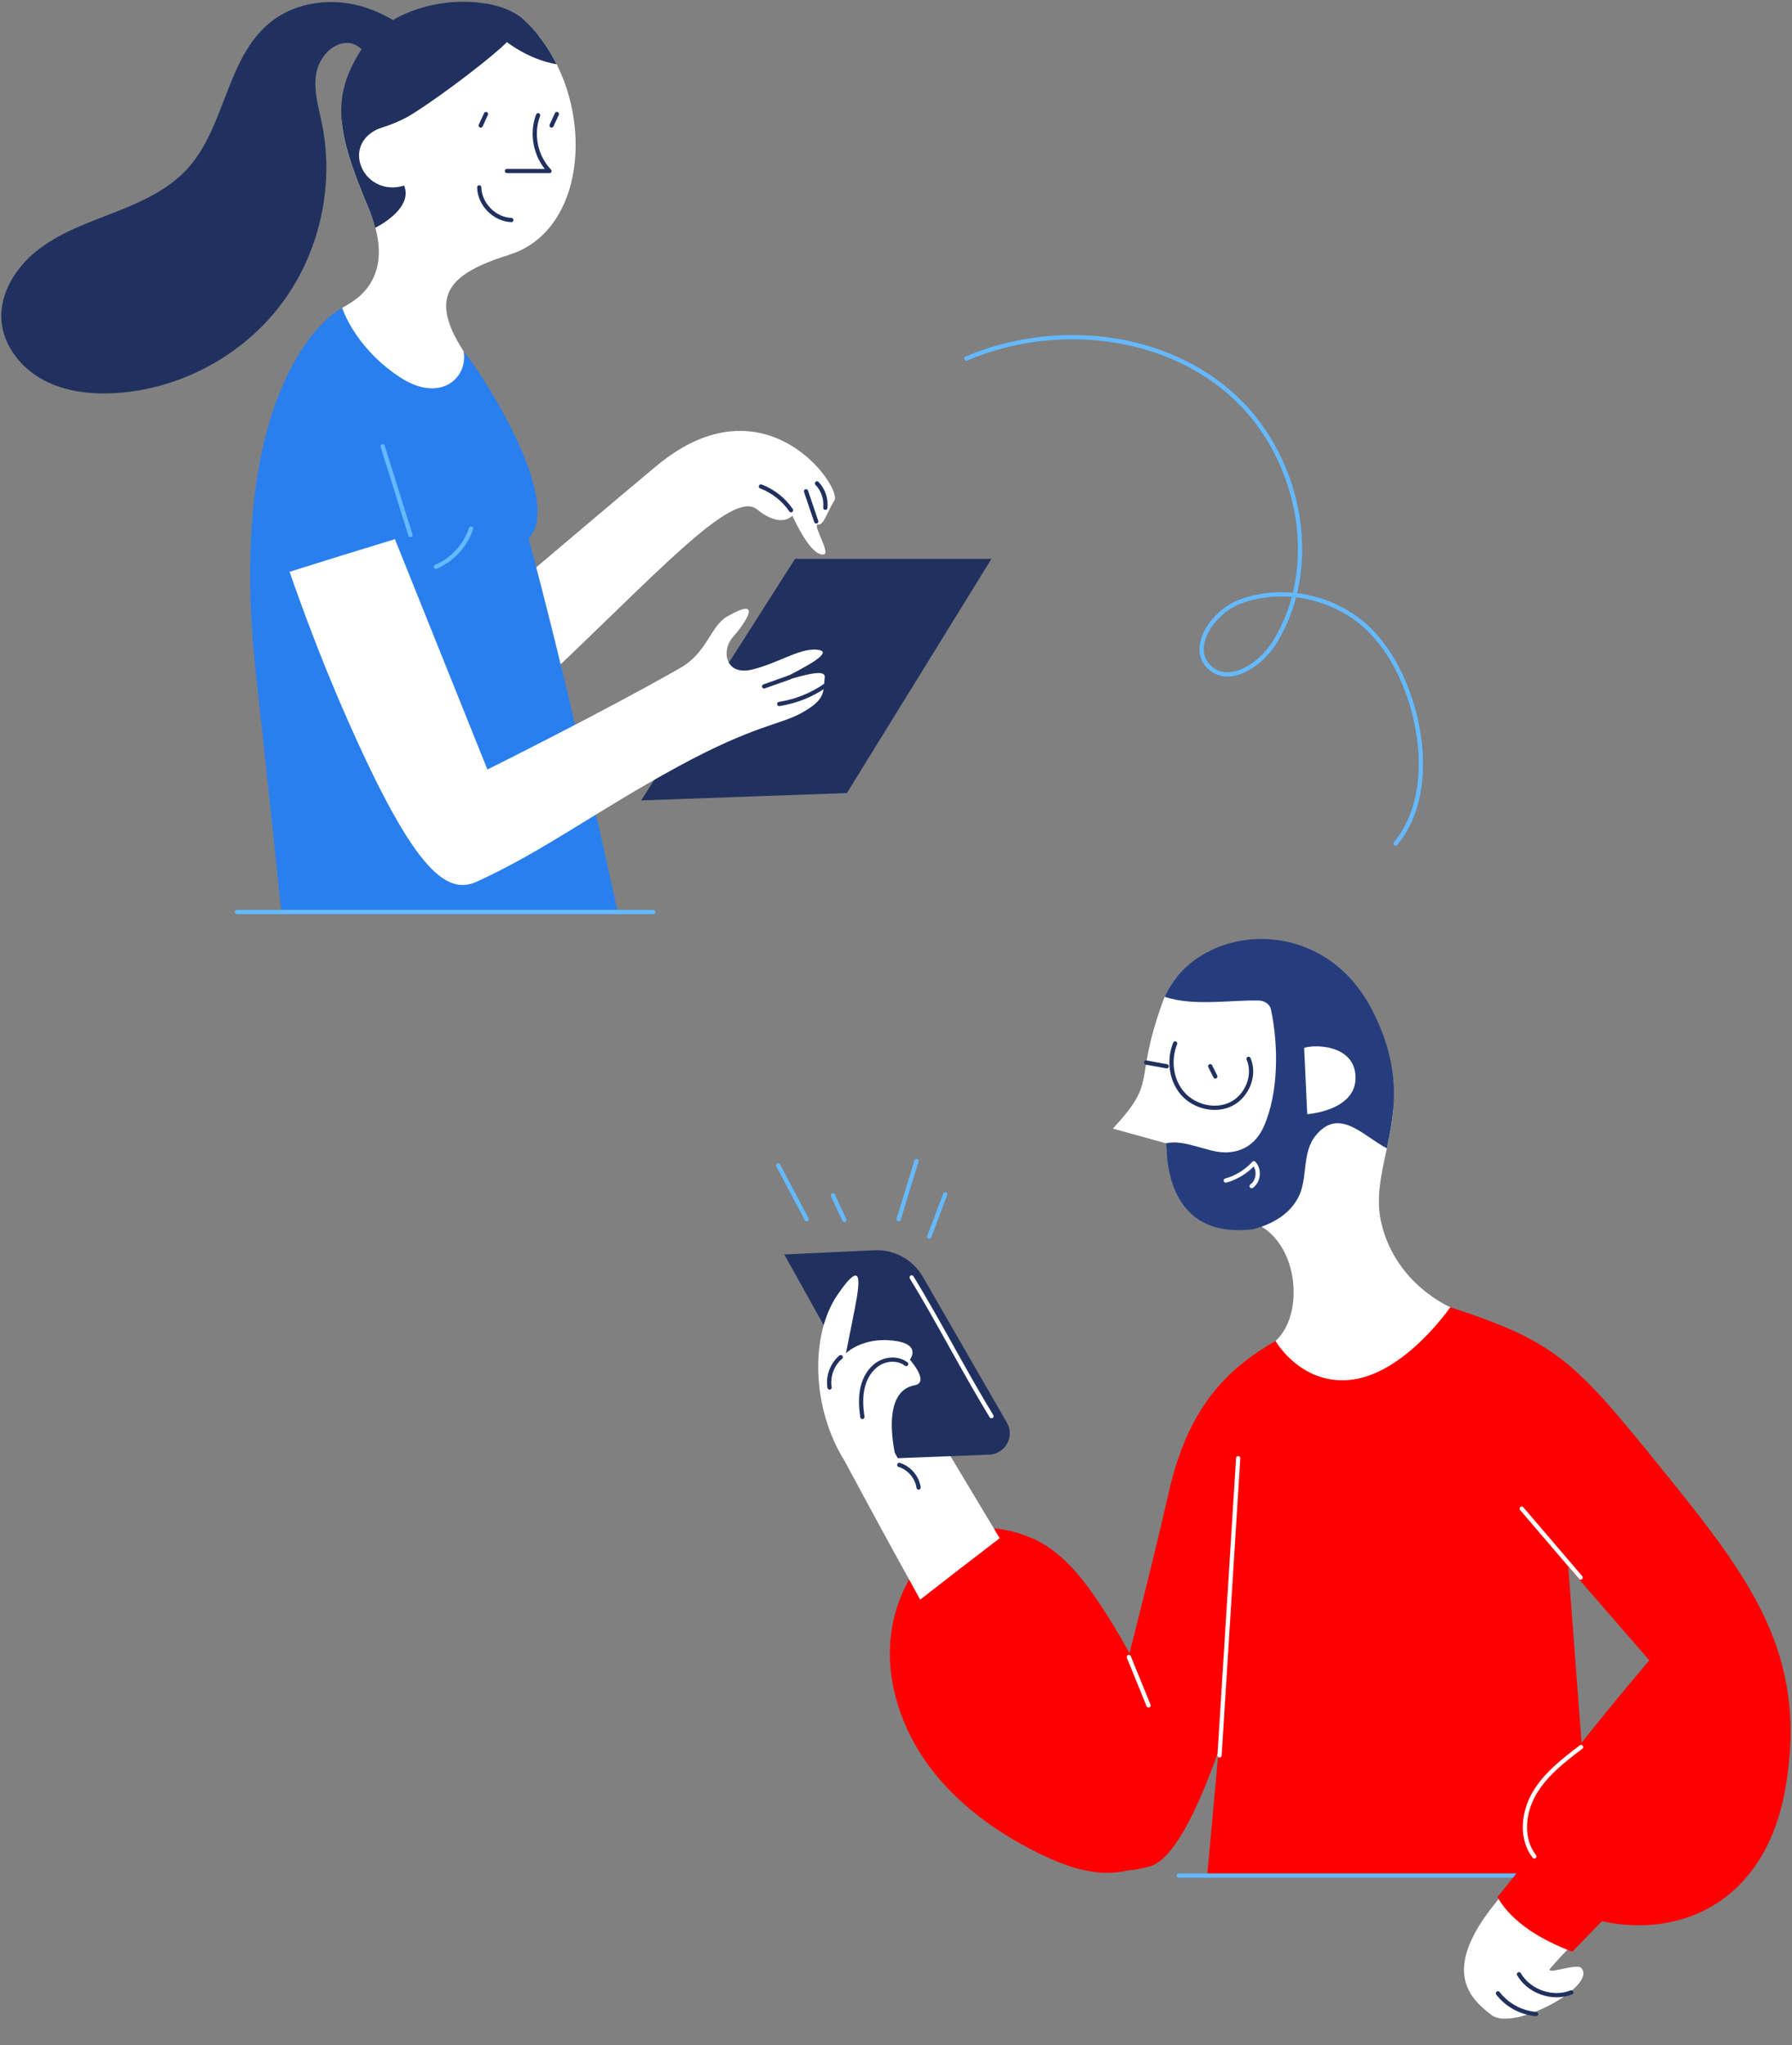 <?xml version="1.0" encoding="UTF-8"?> <svg xmlns="http://www.w3.org/2000/svg" width="958" height="1093" viewBox="0 0 958 1093" fill="none"><rect x="0" y="0" width="958" height="1093" fill="#808080" stroke="none"/><path d="M516.645 191.601C562.301 172.212 619.105 177.114 656.837 209.318C694.569 241.521 707.515 301.667 681.15 343.684C673.671 355.592 657.064 366.29 646.709 356.743C635.388 346.337 648.223 327.239 662.555 321.7C688.087 311.857 719.563 320.317 736.688 341.66C758.019 366.599 770.803 421.137 746.079 450.808" stroke="#64B9FF" stroke-width="2.27" stroke-miterlimit="10" stroke-linecap="round" stroke-linejoin="round"></path><path d="M342.772 427.75L425.027 298.654H530.031L452.752 423.827L342.772 427.75Z" fill="#21315F"></path><path d="M351.171 248.811C409.176 200.759 450.435 260.554 446.064 267.479C441.825 274.167 440.509 281.039 436.98 280.328C434.848 281.381 444.142 295.652 440.351 296.31C435.006 297.206 428.081 285.331 423.578 275.562C423.578 275.562 417.733 282.803 404.594 272.166C391.219 261.344 349.96 307.975 290.48 363.742L284.266 305.236C284.292 305.263 330.581 265.899 351.171 248.811Z" fill="white"></path><path d="M406.78 259.975C413.283 262.45 418.971 266.926 422.894 272.666" stroke="#21315F" stroke-width="2.266" stroke-miterlimit="10" stroke-linecap="round" stroke-linejoin="round"></path><path d="M430.898 262.555C432.715 267.927 434.532 273.298 436.349 278.669" stroke="#21315F" stroke-width="2.266" stroke-miterlimit="10" stroke-linecap="round" stroke-linejoin="round"></path><path d="M436.77 258.343C440.061 261.739 441.746 266.663 441.22 271.35" stroke="#21315F" stroke-width="2.266" stroke-miterlimit="10" stroke-linecap="round" stroke-linejoin="round"></path><path d="M150.246 486.203H330.002C320.944 444.786 301.381 357.686 282.608 287.832C301.96 267.216 256.409 197.625 247.852 187.752C223.602 159.736 182.975 164.581 182.975 164.581C169.415 171.453 121.099 216.925 136.844 360.582C143.875 424.59 147.903 463.138 150.246 486.203Z" fill="#2A7FEE"></path><path d="M233.028 302.919C241.796 299.18 248.826 291.545 251.828 282.487" stroke="#64B9FF" stroke-width="2.266" stroke-miterlimit="10" stroke-linecap="round" stroke-linejoin="round"></path><path d="M126.659 487.415H349.201" stroke="#64B9FF" stroke-width="2.266" stroke-miterlimit="10" stroke-linecap="round" stroke-linejoin="round"></path><path d="M288.005 19.213C282.239 15.105 275.63 14.052 268.152 16.527C259.858 19.266 252.828 24.768 245.771 29.692C237.451 35.511 229.052 41.172 220.337 46.412C211.463 51.757 202.274 56.602 192.716 60.63C189.399 62.026 186.029 63.289 182.606 64.448C183.659 76.876 188.451 91.252 196.824 110.71C214.175 150.968 186.766 161.974 182.948 164.528C182.948 164.528 189.346 185.382 213.57 201.443C235.397 215.925 250.432 201.838 247.825 187.699C228.157 157.367 241.164 145.966 272.391 136.092C314.309 122.848 318.232 57.075 288.005 19.213Z" fill="white"></path><path d="M297.589 34.353C293.192 25.532 287.4 17.449 280.185 10.761C275.446 6.364 268.152 3.362 259.7 1.941C260.016 6.891 261.201 11.735 263.413 16.264C273.155 25.348 284.951 32.115 297.589 34.353Z" fill="#21315F"></path><path d="M200.563 121.769C208.804 117.503 220.021 108.841 216.045 99.177C195.165 105.576 182.106 78.798 201.327 69.266C203.486 68.187 211.99 66.265 220.574 60.841C239.295 49.019 264.756 28.903 270.364 23.11C274.156 19.213 277.342 14.684 278.948 9.708C260.464 -5.195 211.095 -2.193 192.664 27.27C177.314 51.81 179.631 70.32 196.851 110.736C198.536 114.712 199.747 118.372 200.563 121.769Z" fill="#21315F"></path><path d="M195.771 4.153C178.656 -1.613 158.461 0.625 144.427 11.999C120.941 31.036 120.572 67.793 100.219 90.147C90.029 101.337 75.759 107.814 61.672 113.344C47.586 118.873 32.999 123.902 20.939 133.038C8.88 142.175 -0.467 156.499 0.797 171.586C1.903 184.988 11.382 196.757 23.256 203.103C35.131 209.448 49.06 210.923 62.462 210.028C96.507 207.763 129.235 190.201 149.93 163.081C170.626 135.961 178.946 99.757 172.153 66.318C170.336 57.392 167.493 48.308 169.046 39.33C170.599 30.351 178.577 21.583 187.556 23.11C199.826 25.217 211.174 60.526 222.575 40.304C232.975 21.899 210.384 9.077 195.771 4.153Z" fill="#21315F"></path><path d="M287.663 61.605C283.845 71.61 286.293 83.695 293.745 91.41C286.162 91.41 278.605 91.384 271.022 91.384" stroke="#21315F" stroke-width="2.266" stroke-miterlimit="10" stroke-linecap="round" stroke-linejoin="round"></path><path d="M259.806 60.946C258.858 63 257.936 65.054 256.988 67.081" stroke="#21315F" stroke-width="2.266" stroke-miterlimit="10" stroke-linecap="round" stroke-linejoin="round"></path><path d="M297.682 60.946C296.734 63 295.812 65.054 294.865 67.081" stroke="#21315F" stroke-width="2.266" stroke-miterlimit="10" stroke-linecap="round" stroke-linejoin="round"></path><path d="M256.198 100.152C256.383 109.13 264.361 117.24 273.339 117.582" stroke="#21315F" stroke-width="2.266" stroke-miterlimit="10" stroke-linecap="round" stroke-linejoin="round"></path><path d="M409.861 366.375C417.286 363.478 424.579 359.608 431.557 355.658C432.82 354.947 443.905 348.733 438.271 347.47C428.766 345.337 416.654 354.315 402.12 357.817C387.585 361.319 385.505 347.549 391.798 340.492C398.091 333.436 408.649 318.033 388.797 329.434C379.792 334.594 378.107 348.707 363.783 356.896C322.814 380.329 260.569 411.241 260.569 411.241L211.121 288.148C192.322 293.862 173.549 299.681 154.802 305.579C161.884 325.879 170.995 350.34 181.474 374.695C220.311 465.007 238.215 478.804 254.987 471.142C291.059 454.633 318.759 433.437 362.493 409.661C402.778 387.755 416.97 387.307 428.107 381.225C441.615 373.826 440.035 369.929 440.904 361.872C441.615 355.053 414.626 366.717 414.89 363.821C414.89 363.821 415.943 363.373 417.628 362.609" fill="white"></path><path d="M416.575 376.222C425.396 374.853 433.9 371.456 441.22 366.375" stroke="#21315F" stroke-width="2.266" stroke-miterlimit="10" stroke-linecap="round" stroke-linejoin="round"></path><path d="M408.491 366.822C413.126 365.19 417.76 363.531 422.394 361.898" stroke="#21315F" stroke-width="2.266" stroke-miterlimit="10" stroke-linecap="round" stroke-linejoin="round"></path><path d="M204.565 238.49C209.515 254.288 214.465 270.112 219.416 285.91" stroke="#64B9FF" stroke-width="2.266" stroke-miterlimit="10" stroke-linecap="round" stroke-linejoin="round"></path><path d="M798.877 1017.75C809.175 1004.94 818.373 989.489 853.407 968.704C865.358 987.235 873.534 990.924 885.355 1009.54C851.132 1024.1 831.932 1048.58 829.133 1051.53C824.613 1056.3 842.66 1048.98 845.266 1051.66C854.494 1061.13 809.243 1085.85 797.415 1076.9C785.535 1067.95 770.488 1053.12 798.877 1017.75Z" fill="white"></path><path d="M840.023 1064.78C830.018 1068.77 817.414 1064.38 812.045 1055.07" stroke="#21315F" stroke-width="2.27" stroke-miterlimit="10" stroke-linecap="round" stroke-linejoin="round"></path><path d="M821.194 1076.34C813.258 1075.71 805.65 1071.58 800.81 1065.29" stroke="#21315F" stroke-width="2.27" stroke-miterlimit="10" stroke-linecap="round" stroke-linejoin="round"></path><path d="M476.213 874.45C473.486 899.319 482.226 924.638 497.259 944.632C512.292 964.626 533.209 979.615 555.694 990.611C565.809 995.55 576.503 999.802 587.756 1000.7C599.01 1001.61 610.907 998.814 619.196 991.191C627.851 983.223 631.545 970.896 631.309 959.128C631.072 947.359 627.314 935.956 623.062 924.982C613.935 901.402 602.252 878.81 588.315 857.721C580.39 845.738 571.478 833.991 559.452 826.174C545.708 817.24 520.753 811.979 506.193 821.685C489.056 833.067 478.425 854.435 476.213 874.45Z" fill="#FF0002"></path><path d="M534.433 822.051L494.103 754.833L451.388 780.474C451.388 780.474 470.114 815.608 491.933 854.865C506.043 843.869 520.195 832.917 534.433 822.051Z" fill="white"></path><path d="M624.823 797.547C614.579 842.839 594.07 921.438 594.07 921.438L554.706 855.81C541.713 869.812 528.592 883.728 516.652 898.589C528.785 919.592 540.081 938.34 547.941 949.636C575.279 988.936 582.968 1006.03 614.579 997.483C646.191 988.936 679.521 835.129 679.521 835.129L681.926 716.628C655.576 731.768 635.088 752.277 624.823 797.547Z" fill="#FF0002"></path><path d="M603.477 885.553C606.999 894.186 610.521 902.798 614.021 911.431" stroke="white" stroke-width="2.266" stroke-miterlimit="10" stroke-linecap="round" stroke-linejoin="round"></path><path d="M467.43 668.158L419.282 670.413L479.95 779.293L528.893 777.382C537.44 777.038 542.572 767.739 538.299 760.33L493.329 682.31C488.025 673.119 478.039 667.664 467.43 668.158Z" fill="#21315F"></path><path d="M487.381 682.675C502.263 707.071 515.149 732.434 530.031 756.83" stroke="white" stroke-width="2.266" stroke-miterlimit="10" stroke-linecap="round" stroke-linejoin="round"></path><path d="M660.322 838.78L645.354 1002.38L850.851 1002.1L835.733 802.164L775.323 698.61L681.905 716.649L660.322 838.78Z" fill="#FF0002"></path><path d="M661.933 779.314C658.604 832.251 655.297 885.188 651.968 938.125" stroke="white" stroke-width="2.266" stroke-miterlimit="10" stroke-linecap="round" stroke-linejoin="round"></path><path d="M630.213 1002.31H811.723" stroke="#64B9FF" stroke-width="2.266" stroke-miterlimit="10" stroke-linecap="round" stroke-linejoin="round"></path><path d="M775.323 698.61C832.447 717.229 841.853 727.473 888.842 785.585C935.83 843.698 966.604 883.857 954.642 954.768C942.68 1025.68 884.568 1040.22 839.298 1021.41C794.006 1002.62 818.639 965.742 839.985 938.404C861.353 911.066 881.712 887.314 881.712 887.314L778.63 768.491L775.323 698.61Z" fill="#FF0002"></path><path d="M840.565 1043.05L860.022 1022.95C847.287 1011.1 834.122 999.716 821.108 988.163L800.535 1013.87C808.695 1028.11 825.382 1037.3 840.565 1043.05Z" fill="#FF0002"></path><path d="M813.506 806.245C824.007 818.528 834.53 830.812 845.032 843.096" stroke="white" stroke-width="2.266" stroke-miterlimit="10" stroke-linecap="round" stroke-linejoin="round"></path><path d="M845.247 933.637C835.797 940.831 826.112 948.283 820.163 958.569C814.215 968.856 812.926 982.772 820.249 992.114" stroke="white" stroke-width="2.266" stroke-miterlimit="10" stroke-linecap="round" stroke-linejoin="round"></path><path d="M451.366 780.474C434.272 753.136 432.575 713.836 447.952 691.609C463.328 669.403 459.055 689.053 455.64 706.126C452.225 723.221 452.225 723.221 452.225 723.221C452.225 723.221 460.773 714.674 477.008 716.392C493.243 718.11 486.414 726.635 486.414 726.635C486.414 726.635 497.238 738.747 488.97 740.315C466.292 744.589 482.141 791.577 482.141 791.577L451.366 780.474Z" fill="white"></path><path d="M484.439 728.955C480.272 725.755 474.087 725.991 469.621 728.761C465.154 731.532 462.319 736.45 461.138 741.561C459.957 746.693 460.279 752.041 461.009 757.238" stroke="#21315F" stroke-width="2.266" stroke-miterlimit="10" stroke-linecap="round" stroke-linejoin="round"></path><path d="M449.434 725.304C444.838 729.191 442.497 735.569 443.485 741.518" stroke="#21315F" stroke-width="2.266" stroke-miterlimit="10" stroke-linecap="round" stroke-linejoin="round"></path><path d="M480.745 782.879C486.092 784.533 490.28 789.429 491.074 794.97" stroke="#21315F" stroke-width="2.266" stroke-miterlimit="10" stroke-linecap="round" stroke-linejoin="round"></path><path d="M738.428 653.49C733.897 633.948 742.744 615.908 744.785 593.338C741.95 592.328 739.201 590.997 736.86 589.171C730.976 584.576 730.095 576.759 728.614 569.929C727.239 563.53 724.727 557.925 719.487 553.844C714.29 549.786 708.985 546.113 704.389 541.303C699.858 536.557 696.057 530.909 690.753 526.957C684.203 522.061 676.794 521.502 668.912 522.662C660.15 523.972 651.71 525.411 642.82 524.595C638.181 524.165 633.649 523.285 629.226 522.061C625.897 526.163 623.191 530.844 621.344 536.041C605.624 580.001 619.411 576.608 594.951 603.152L623.449 611.033C623.449 611.033 623.041 651.901 658.003 651.321C692.965 650.763 700.073 700.242 681.905 716.628C681.905 716.628 695.048 739.8 721.226 737.502C750.476 734.925 775.323 698.588 775.323 698.588C775.323 698.588 746.052 686.326 738.428 653.49Z" fill="white"></path><path d="M669.749 656.948C678.705 654.693 688.433 649.99 693.694 640.605C699.557 630.189 695.563 616.445 703.38 606.846C715.9 591.491 728.485 606.91 741.391 613.696C745.729 593.381 749.681 570.466 733.037 538.854C705.849 487.163 639.984 493.821 622.654 532.691C637.837 537.974 658.947 534.216 673.271 534.731C675.977 534.839 678.833 536.621 679.435 539.413C683.515 558.504 683.644 583.91 675.634 602.014C671.768 610.754 664.617 615.908 654.888 615.865C645.267 615.822 633.134 608.671 623.406 611.012C623.899 619.58 624.114 662.359 669.749 656.948Z" fill="#263D7D"></path><path d="M697.195 559.986L698.849 595.442C698.849 595.442 725.392 593.66 724.662 575.255C724.018 558.676 703.702 557.946 697.195 559.986Z" fill="white"></path><path d="M628.238 557.624C624.651 566.45 626.004 577.274 632.275 584.425C638.546 591.576 649.713 594.239 658.217 590.009C666.722 585.757 671.296 574.568 667.473 565.849" stroke="#21315F" stroke-width="2.266" stroke-miterlimit="10" stroke-linecap="round" stroke-linejoin="round"></path><path d="M612.711 567.846C616.383 568.512 620.056 569.178 623.728 569.843" stroke="#21315F" stroke-width="2.266" stroke-miterlimit="10" stroke-linecap="round" stroke-linejoin="round"></path><path d="M655.297 630.919C661.031 629.33 666.314 626.066 670.308 621.664C673.487 625.035 672.907 631.199 669.127 633.905" stroke="white" stroke-width="2.266" stroke-miterlimit="10" stroke-linecap="round" stroke-linejoin="round"></path><path d="M646.986 569.822C647.888 571.647 648.811 573.451 649.713 575.277" stroke="#21315F" stroke-width="2.266" stroke-miterlimit="10" stroke-linecap="round" stroke-linejoin="round"></path><path d="M489.949 620.49C486.772 630.862 483.603 641.205 480.427 651.578" stroke="#64B9FF" stroke-width="2.27" stroke-miterlimit="10" stroke-linecap="round" stroke-linejoin="round"></path><path d="M416.038 622.837C421.11 632.426 426.167 641.989 431.24 651.578" stroke="#64B9FF" stroke-width="2.27" stroke-miterlimit="10" stroke-linecap="round" stroke-linejoin="round"></path><path d="M505.3 638.243C502.458 645.796 499.617 653.349 496.783 660.873" stroke="#64B9FF" stroke-width="2.27" stroke-miterlimit="10" stroke-linecap="round" stroke-linejoin="round"></path><path d="M445.27 638.81C448.589 646.166 448.083 644.64 451.387 651.969" stroke="#64B9FF" stroke-width="2.27" stroke-miterlimit="10" stroke-linecap="round" stroke-linejoin="round"></path></svg> 